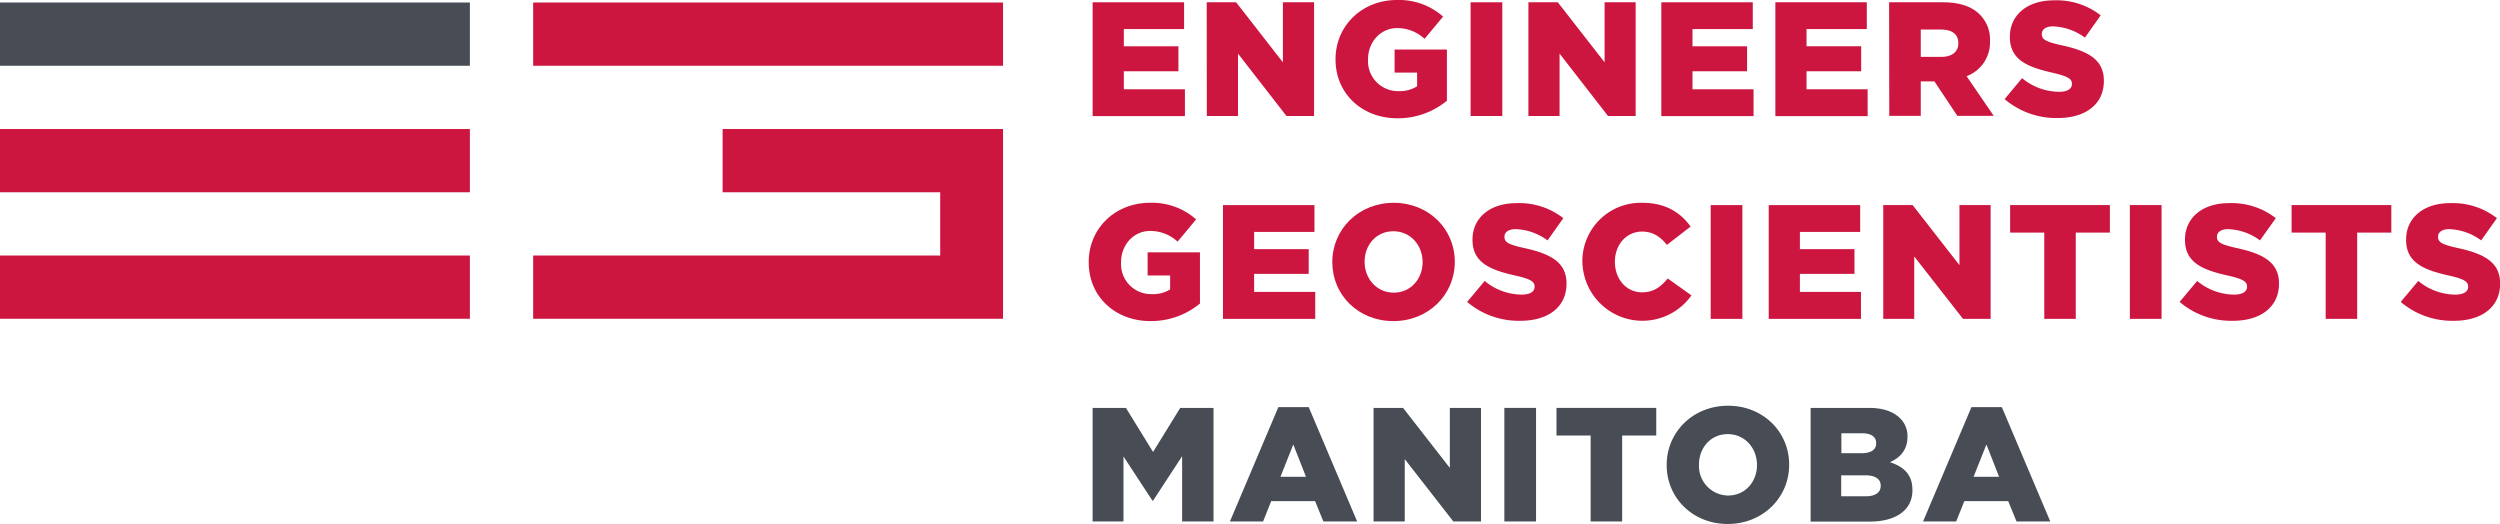 <svg id="egm_logo_svg" xmlns="http://www.w3.org/2000/svg" viewBox="0 0 666.4 139.65"><defs><style>.G{fill:#474c55;}.R{fill:#cd163f;}</style></defs><rect class="G" y="0.67" width="125.25" height="16.86"/><rect class="R" y="34.39" width="125.25" height="16.86"/><rect class="R" y="68.11" width="125.25" height="16.86"/><rect class="R" x="142.12" y="0.67" width="125.25" height="16.86"/><polygon class="R" points="192.62 34.39 192.62 51.25 250.62 51.25 250.62 68.11 142.12 68.11 142.12 84.97 267.37 84.97 267.37 34.39 192.62 34.39"/><path class="R" d="M291.25.61h24.38V7.75H299.57v4.59h14.55V19H299.57v4.8h16.28v7.15h-24.6Z"/><path class="R" d="M321.66.61h7.84l12.47,16V.61h8.31V30.92h-7.36L330,14.29V30.92h-8.31Z"/><path class="R" d="M356,15.85v-.09C356,6.93,363,0,372.37,0a17.7,17.7,0,0,1,12.3,4.42l-4.94,5.93a10.68,10.68,0,0,0-7.32-2.86c-4.37,0-7.75,3.68-7.75,8.32v.08a8,8,0,0,0,8.23,8.4A8.59,8.59,0,0,0,377.74,23V19.36h-6V13.21h13.95V26.85a20.53,20.53,0,0,1-13.17,4.68C363.1,31.53,356,25,356,15.85Z"/><path class="R" d="M392,.61h8.45V30.92H392Z"/><path class="R" d="M407.41.61h7.84l12.47,16V.61H436V30.92h-7.37L415.72,14.29V30.92h-8.31Z"/><path class="R" d="M442.84.61h24.38V7.75H451.15v4.59H465.7V19H451.15v4.8h16.28v7.15H442.84Z"/><path class="R" d="M473.24.61h24.38V7.75H481.55v4.59h14.56V19H481.55v4.8h16.29v7.15h-24.6Z"/><path class="R" d="M503.56.61h14.33c4.64,0,7.84,1.21,9.87,3.29A9.38,9.38,0,0,1,530.45,11V11a9.58,9.58,0,0,1-6.24,9.31l7.24,10.57h-9.7l-6.11-9.18H512v9.18h-8.4ZM517.5,15.16c2.86,0,4.51-1.39,4.51-3.6v-.08c0-2.39-1.74-3.6-4.55-3.6H512v7.28Z"/><path class="R" d="M534.35,26.42,539,20.83a15.63,15.63,0,0,0,9.83,3.64c2.25,0,3.46-.78,3.46-2.08V22.3c0-1.25-1-1.95-5.11-2.9-6.45-1.47-11.43-3.29-11.43-9.53V9.79c0-5.63,4.46-9.7,11.74-9.7a19.08,19.08,0,0,1,12.47,4l-4.2,5.94a15.21,15.21,0,0,0-8.49-3c-2,0-3,.86-3,2v.08c0,1.39,1,2,5.24,2.95,7,1.51,11.3,3.77,11.3,9.44v.09c0,6.19-4.89,9.87-12.25,9.87A21.22,21.22,0,0,1,534.35,26.42Z"/><path class="G" d="M291.25,108.73h8.88l7.23,11.74,7.24-11.74h8.87V139h-8.36v-17.4l-7.75,11.86h-.17l-7.71-11.78V139h-8.23Z"/><path class="G" d="M340.76,108.52h8.09L361.76,139h-9l-2.21-5.41H338.85L336.69,139h-8.84Zm7.36,18.57-3.38-8.61-3.42,8.61Z"/><path class="G" d="M366.14,108.73H374l12.47,16v-16h8.31V139H387.4l-12.95-16.62V139h-8.31Z"/><path class="G" d="M401,108.73h8.45V139H401Z"/><path class="G" d="M424,116.09h-9.1v-7.36h26.59v7.36H432.4V139H424Z"/><path class="G" d="M444.27,124v-.09c0-8.71,7-15.76,16.37-15.76s16.28,7,16.28,15.67v.09c0,8.7-7,15.76-16.37,15.76S444.27,132.68,444.27,124Zm24.07,0v-.09c0-4.38-3.16-8.19-7.79-8.19s-7.67,3.73-7.67,8.1v.09a7.87,7.87,0,0,0,7.76,8.18C465.27,132.07,468.34,128.35,468.34,124Z"/><path class="G" d="M482.64,108.73h15.55c3.81,0,6.49,1,8.27,2.73a6.64,6.64,0,0,1,2,4.89v.09c0,3.51-2,5.59-4.68,6.76,3.68,1.21,6,3.29,6,7.4v.09c0,5.19-4.25,8.35-11.48,8.35H482.64Zm13.47,12.08c2.55,0,4-.86,4-2.64v-.08c0-1.65-1.3-2.6-3.81-2.6h-5.46v5.32Zm1.21,11.48c2.55,0,4-1,4-2.77v-.09c0-1.64-1.3-2.73-4.12-2.73h-6.41v5.59Z"/><path class="G" d="M525.51,108.52h8.1L546.52,139h-9l-2.21-5.41H523.61L521.44,139h-8.83Zm7.37,18.57-3.38-8.61-3.42,8.61Z"/><path class="R" d="M290.21,69.91v-.08c0-8.84,6.93-15.77,16.33-15.77a17.7,17.7,0,0,1,12.3,4.42l-4.94,5.93a10.72,10.72,0,0,0-7.32-2.85c-4.37,0-7.75,3.68-7.75,8.31V70a8,8,0,0,0,8.23,8.4,8.51,8.51,0,0,0,4.85-1.26V73.42h-6V67.27h13.95V80.91a20.53,20.53,0,0,1-13.17,4.68C297.27,85.59,290.21,79.09,290.21,69.91Z"/><path class="R" d="M326,54.67h24.38v7.15H334.3v4.59h14.55V73H334.3v4.81h16.29V85H326Z"/><path class="R" d="M355.14,69.91v-.08c0-8.71,7-15.77,16.36-15.77s16.29,7,16.29,15.68v.09c0,8.7-7,15.76-16.37,15.76S355.14,78.62,355.14,69.91Zm24.07,0v-.08c0-4.38-3.16-8.19-7.79-8.19s-7.67,3.73-7.67,8.1v.09c0,4.37,3.16,8.18,7.75,8.18S379.21,74.29,379.21,69.91Z"/><path class="R" d="M391.08,80.48l4.68-5.59a15.57,15.57,0,0,0,9.83,3.64c2.25,0,3.47-.78,3.47-2.08v-.08c0-1.26-1-2-5.11-2.91-6.46-1.47-11.44-3.29-11.44-9.52v-.09c0-5.63,4.46-9.7,11.74-9.7a19.09,19.09,0,0,1,12.47,4l-4.2,5.93a15.19,15.19,0,0,0-8.49-3c-2,0-3,.87-3,2v.09c0,1.38,1,2,5.24,2.94,7,1.52,11.3,3.77,11.3,9.44v.09c0,6.19-4.89,9.87-12.25,9.87A21.22,21.22,0,0,1,391.08,80.48Z"/><path class="R" d="M421.79,69.91v-.08a15.58,15.58,0,0,1,16-15.77c6.19,0,10.18,2.6,12.86,6.33l-6.32,4.89c-1.73-2.16-3.73-3.55-6.63-3.55-4.24,0-7.23,3.59-7.23,8v.09c0,4.54,3,8.1,7.23,8.1,3.16,0,5-1.48,6.85-3.69l6.32,4.51a16,16,0,0,1-29.06-8.84Z"/><path class="R" d="M456,54.67h8.45V85H456Z"/><path class="R" d="M471.47,54.67h24.38v7.15H479.78v4.59h14.55V73H479.78v4.81h16.28V85H471.47Z"/><path class="R" d="M502,54.67h7.83l12.48,16v-16h8.31V85h-7.36l-13-16.63V85H502Z"/><path class="R" d="M544.92,62h-9.1V54.67h26.59V62h-9.09V85h-8.4Z"/><path class="R" d="M567.74,54.67h8.45V85h-8.45Z"/><path class="R" d="M581,80.48l4.68-5.59a15.55,15.55,0,0,0,9.83,3.64c2.25,0,3.46-.78,3.46-2.08v-.08c0-1.26-1-2-5.11-2.91-6.45-1.47-11.43-3.29-11.43-9.52v-.09c0-5.63,4.46-9.7,11.73-9.7a19.12,19.12,0,0,1,12.48,4l-4.21,5.93a15.18,15.18,0,0,0-8.48-3c-2,0-3,.87-3,2v.09c0,1.38,1,2,5.24,2.94,7,1.52,11.3,3.77,11.3,9.44v.09c0,6.19-4.9,9.87-12.26,9.87A21.18,21.18,0,0,1,581,80.48Z"/><path class="R" d="M619.93,62h-9.09V54.67h26.59V62h-9.1V85h-8.4Z"/><path class="R" d="M639.94,80.48l4.68-5.59a15.57,15.57,0,0,0,9.83,3.64c2.25,0,3.46-.78,3.46-2.08v-.08c0-1.26-1-2-5.11-2.91-6.45-1.47-11.43-3.29-11.43-9.52v-.09c0-5.63,4.46-9.7,11.74-9.7a19.09,19.09,0,0,1,12.47,4l-4.2,5.93a15.24,15.24,0,0,0-8.49-3c-2,0-3,.87-3,2v.09c0,1.38,1,2,5.24,2.94,7,1.52,11.3,3.77,11.3,9.44v.09c0,6.19-4.89,9.87-12.26,9.87A21.18,21.18,0,0,1,639.94,80.48Z"/></svg>